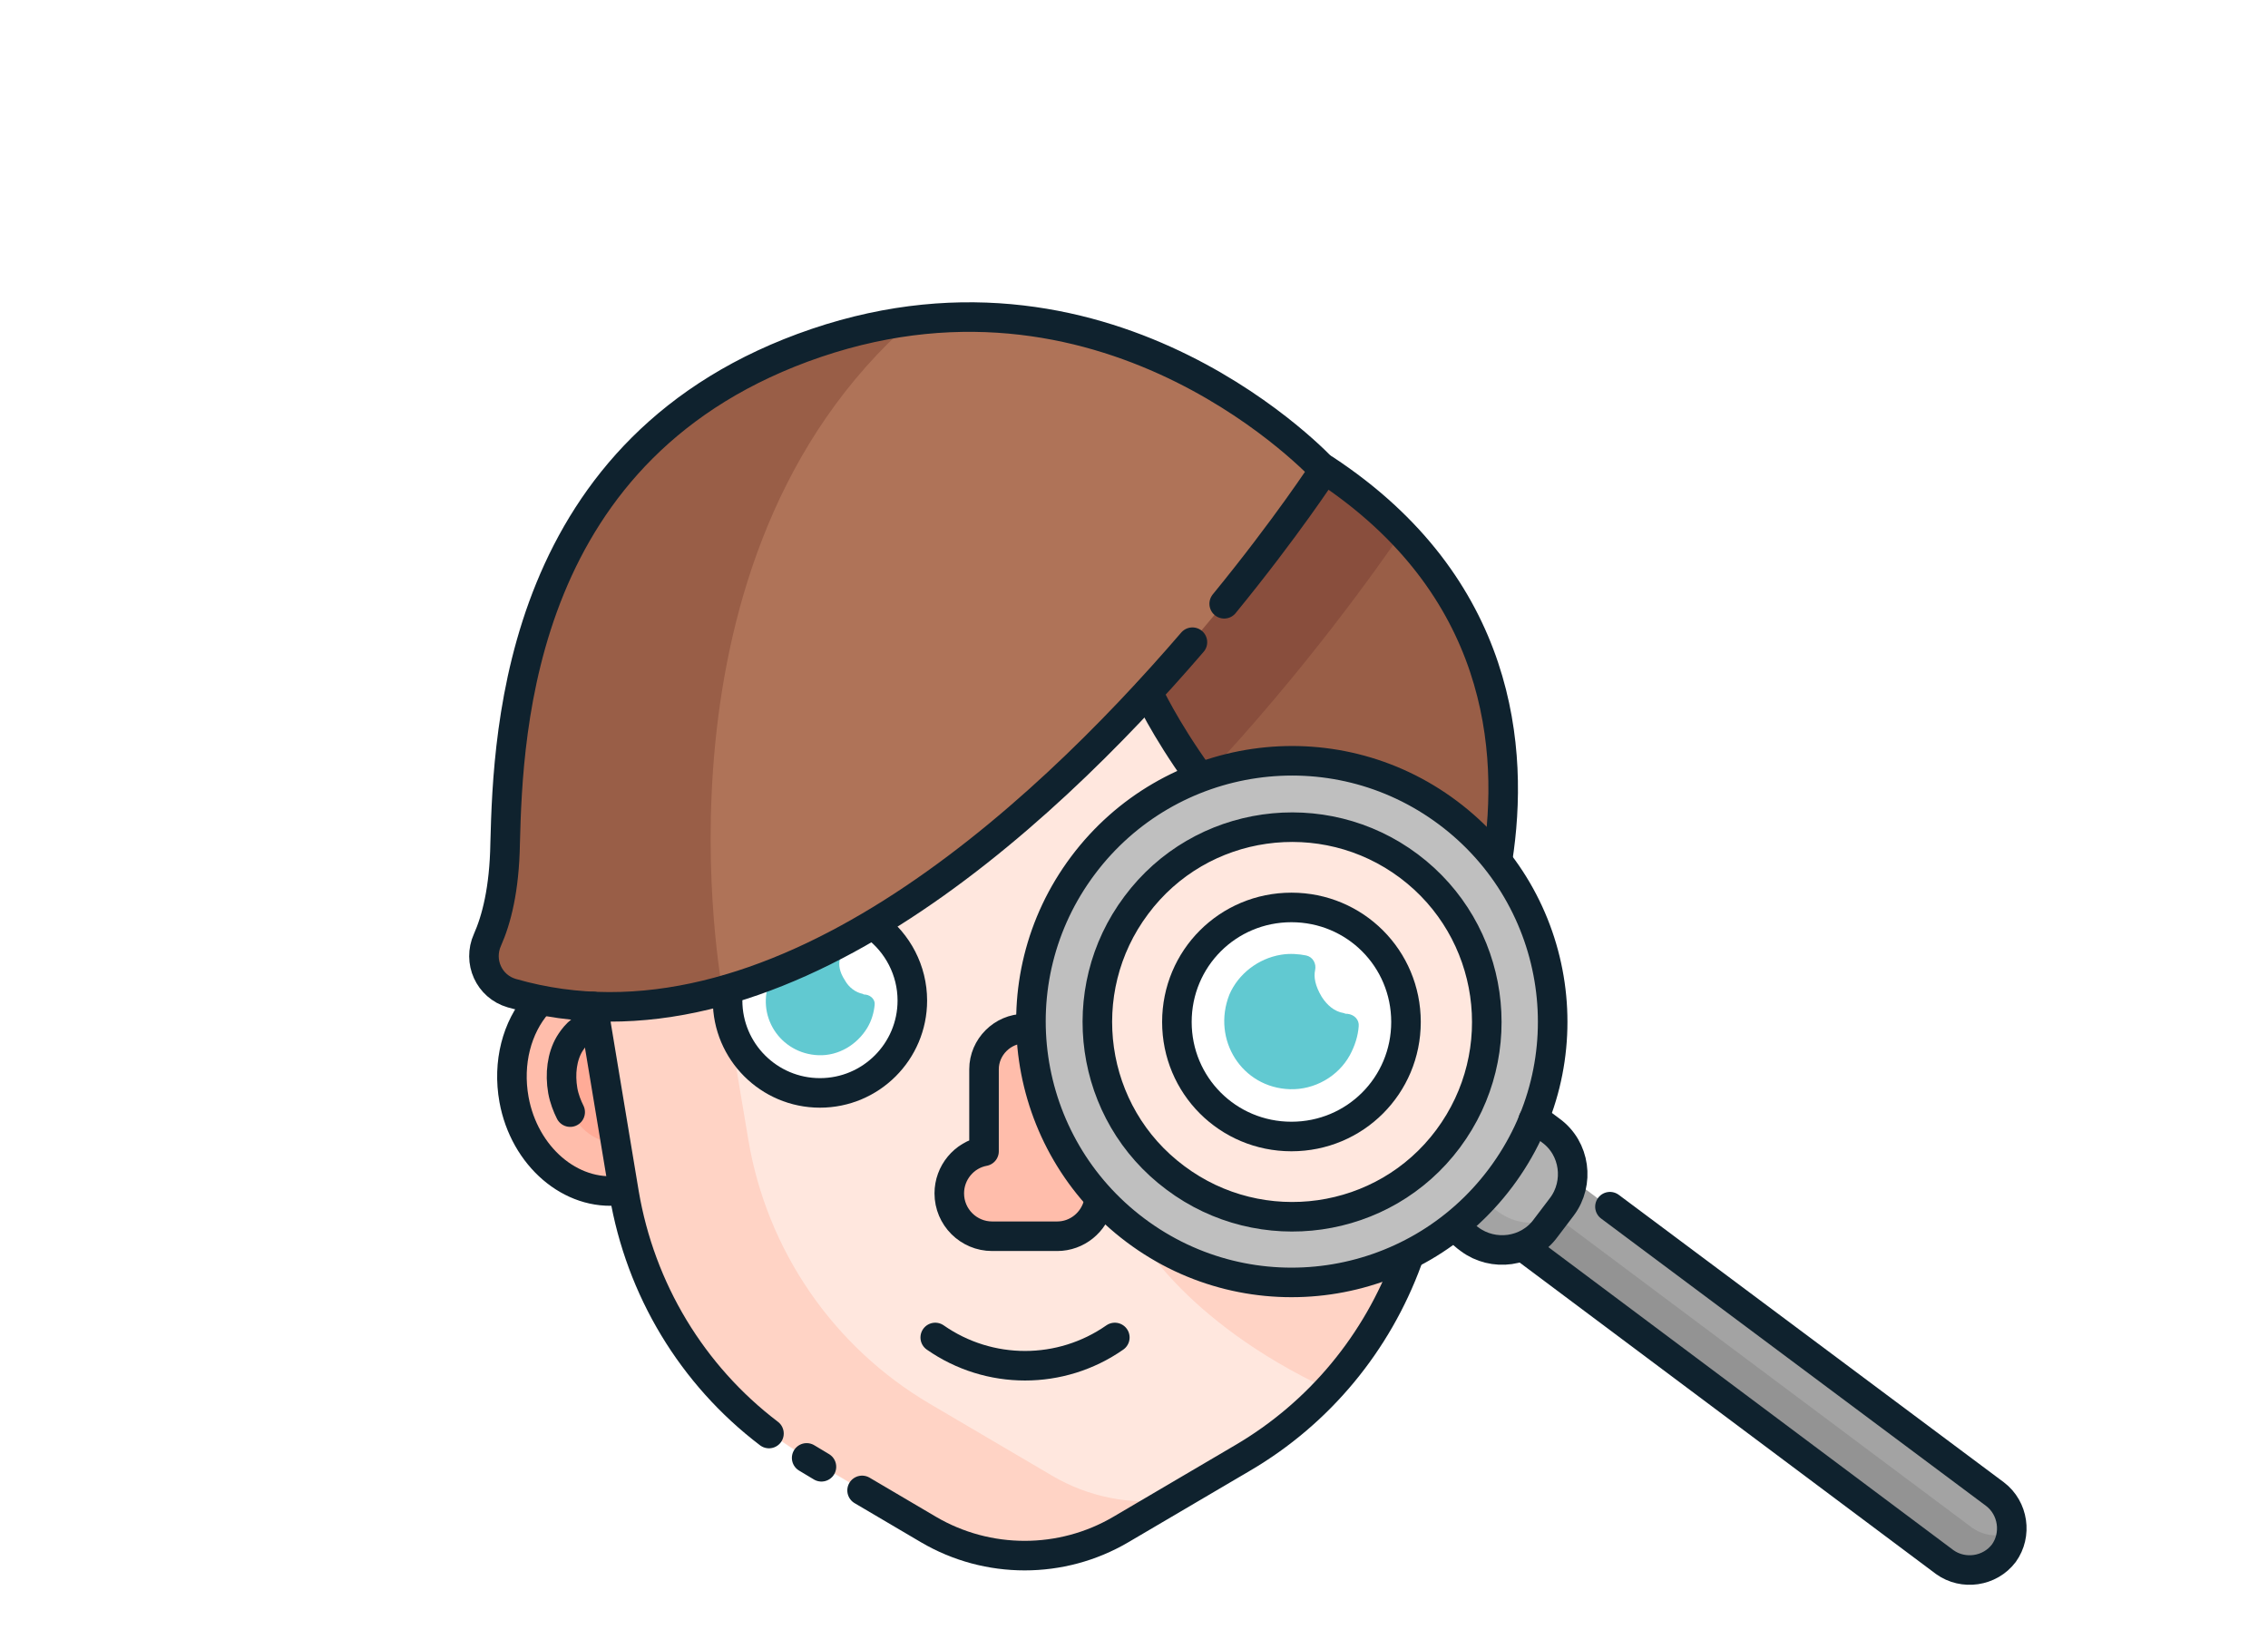 <?xml version="1.0" encoding="UTF-8"?>
<svg width="220px" height="160px" viewBox="0 0 220 160" version="1.1" xmlns="http://www.w3.org/2000/svg" xmlns:xlink="http://www.w3.org/1999/xlink">
    <!-- Generator: Sketch 63.1 (92452) - https://sketch.com -->
    <title>feat-report</title>
    <desc>Created with Sketch.</desc>
    <g id="Resellers" stroke="none" stroke-width="1" fill="none" fill-rule="evenodd">
        <g id="Resellers/Features" transform="translate(-875, -544)">
            <g id="feat-report" transform="translate(875, 544)">
                <rect id="Rectangle" fill="#FFFFFF" x="0" y="0" width="220" height="160"></rect>
                <g id="Group-2" transform="translate(9, 17)">
                    <g id="sheesn2" stroke-linecap="round" transform="translate(15.771, 22.222)" stroke="#FFFFFF" stroke-width="2.867">
                        <line x1="47.742" y1="88.746" x2="26.022" y2="88.746" id="Stroke-2"></line>
                        <line x1="43.441" y1="77.993" x2="0.43" y2="77.993" id="Stroke-3"></line>
                        <line x1="19.355" y1="88.746" x2="15.341" y2="88.746" id="Stroke-4"></line>
                        <line x1="93.333" y1="0.932" x2="115.054" y2="0.932" id="Stroke-5"></line>
                        <line x1="97.634" y1="11.756" x2="140.645" y2="11.756" id="Stroke-6"></line>
                        <line x1="146.882" y1="11.756" x2="150.466" y2="11.756" id="Stroke-7"></line>
                        <line x1="150.036" y1="44.946" x2="138.208" y2="48.387" id="Stroke-8"></line>
                        <line x1="138.781" y1="34.48" x2="133.405" y2="39.713" id="Stroke-9"></line>
                        <line x1="146.165" y1="59.857" x2="138.853" y2="58.28" id="Stroke-10"></line>
                    </g>
                    <g id="illustration" transform="translate(37.276, 13.62)">
                        <g id="fill">
                            <path d="M21.219,72.832 C22.294,78.566 19.211,83.943 14.337,84.875 C9.462,85.806 4.659,81.864 3.584,76.129 C2.509,70.394 5.591,65.018 10.466,64.086 C15.412,63.154 20.215,67.097 21.219,72.832" id="Fill-6" fill="#FFBDAB" fill-rule="nonzero"></path>
                            <path d="M12.975,80.143 C11.183,80.143 8.961,78.28 8.387,75.197 C8.1,73.548 8.315,71.9 9.032,70.681 C9.391,70.108 10.108,69.032 11.398,68.817 C11.541,68.817 11.756,68.746 11.9,68.746 C13.692,68.746 15.914,70.609 16.487,73.692 C16.774,75.341 16.559,76.989 15.842,78.208 C15.484,78.781 14.767,79.857 13.477,80.072 C13.333,80.143 13.118,80.143 12.975,80.143" id="Fill-8" fill="#FFAB97" fill-rule="nonzero"></path>
                            <path d="M85.018,72.832 C83.943,78.566 87.025,83.943 91.9,84.875 C96.774,85.806 101.577,81.864 102.652,76.129 C103.728,70.394 100.645,65.018 95.771,64.086 C90.896,63.154 86.093,67.097 85.018,72.832" id="Fill-10" fill="#FFD3C5" fill-rule="nonzero"></path>
                            <path d="M96.918,55.556 C98.638,45.161 96.703,34.409 91.111,25.448 C83.154,12.903 69.104,4.516 53.118,4.516 C37.133,4.516 23.082,12.903 15.197,25.52 C9.606,34.409 7.67,45.233 9.391,55.627 L14.337,85.161 C16.129,95.914 22.581,105.305 32.043,110.824 L43.871,117.778 C49.606,121.147 56.774,121.147 62.509,117.778 L74.337,110.824 C83.728,105.305 90.251,95.914 92.043,85.161 L96.918,55.556 Z" id="Fill-12" fill="#FFE7DE" fill-rule="nonzero"></path>
                            <path d="M63.871,64.086 L63.871,88.817 C63.871,88.817 68.315,97.491 82.581,104.158 C87.455,98.925 90.753,92.33 91.971,85.161 L95.484,64.086 L63.871,64.086 Z" id="Fill-14" fill="#FFD3C5" fill-rule="nonzero"></path>
                            <path d="M55.771,112.545 L43.943,105.591 C34.552,100.072 28.1,90.681 26.308,79.928 L21.362,50.394 C19.642,40 21.577,29.247 27.168,20.287 C30.753,14.552 35.627,9.677 41.362,6.093 C30.394,9.104 21.147,16.129 15.269,25.52 C9.677,34.409 7.742,45.233 9.462,55.627 L14.409,85.161 C16.201,95.914 22.652,105.305 32.115,110.824 L43.943,117.778 C49.677,121.147 56.846,121.147 62.581,117.778 L67.455,114.91 C63.369,115.412 59.283,114.624 55.771,112.545" id="Fill-16" fill="#FFD3C5" fill-rule="nonzero"></path>
                            <path d="M57.061,81.075 L57.061,73.118 C57.061,70.968 55.269,69.176 53.118,69.176 C50.968,69.176 49.176,70.968 49.176,73.118 L49.176,81.075 C47.24,81.434 45.806,83.154 45.806,85.161 C45.806,87.455 47.67,89.319 49.964,89.319 L56.344,89.319 C58.638,89.319 60.502,87.455 60.502,85.161 C60.43,83.154 58.996,81.434 57.061,81.075" id="Fill-18" fill="#FFBDAB" fill-rule="nonzero"></path>
                            <path d="M80.573,66.667 C80.573,70.968 77.061,74.409 72.832,74.409 C68.53,74.409 65.09,70.896 65.09,66.667 C65.09,62.437 68.602,58.925 72.832,58.925 C77.133,58.925 80.573,62.366 80.573,66.667" id="Fill-20" fill="#FFFFFF" fill-rule="nonzero"></path>
                            <path d="M42.222,66.452 C42.222,71.398 38.208,75.412 33.262,75.412 C28.315,75.412 24.301,71.398 24.301,66.452 C24.301,61.505 28.315,57.491 33.262,57.491 C38.208,57.491 42.222,61.505 42.222,66.452" id="Fill-22" fill="#FFFFFF" fill-rule="nonzero"></path>
                            <path d="M33.118,71.756 C35.054,71.828 36.846,70.753 37.849,69.104 C38.28,68.387 38.495,67.599 38.566,66.882 C38.638,66.38 38.208,65.95 37.706,65.878 C37.634,65.878 37.491,65.878 37.419,65.806 C36.703,65.663 36.057,65.161 35.699,64.516 C35.125,63.656 35.054,62.939 35.197,62.437 C35.269,61.935 34.982,61.434 34.48,61.29 C33.907,61.147 33.19,61.147 32.545,61.219 C30.753,61.505 29.176,62.724 28.459,64.373 C26.953,67.885 29.391,71.613 33.118,71.756" id="Fill-24" fill="#61C9D1" fill-rule="nonzero"></path>
                            <path d="M72.688,71.254 C74.337,71.326 75.914,70.394 76.774,68.961 C77.133,68.315 77.348,67.67 77.348,67.025 C77.348,66.595 77.061,66.165 76.631,66.165 C76.559,66.165 76.487,66.165 76.416,66.165 C75.771,66.022 75.269,65.591 74.91,65.09 C74.409,64.301 74.337,63.728 74.48,63.297 C74.552,62.867 74.337,62.437 73.835,62.294 C73.333,62.151 72.76,62.151 72.115,62.222 C70.538,62.437 69.176,63.513 68.602,64.946 C67.384,67.885 69.462,71.111 72.688,71.254" id="Fill-26" fill="#86DEEA" fill-rule="nonzero"></path>
                            <path d="M63.441,57.204 C68.315,51.326 77.276,51.326 82.151,57.204" id="Stroke-28" stroke="#824634" stroke-width="3.2" stroke-linecap="round"></path>
                            <path d="M65.09,36.559 C65.09,36.559 74.624,57.634 95.771,64.086 C95.771,64.086 110.323,33.405 82.222,14.982 L65.09,36.559 Z" id="Fill-30" fill="#995E47" fill-rule="nonzero"></path>
                            <path d="M89.677,21.075 C87.599,18.925 85.161,16.846 82.222,14.982 L65.09,36.559 C65.09,36.559 66.81,40.287 70.323,45.09 C80.502,34.265 87.599,24.086 89.677,21.075" id="Fill-32" fill="#894E3D" fill-rule="nonzero"></path>
                            <path d="M82.151,14.91 C82.151,14.91 41.864,76.774 3.297,65.663 C1.075,65.018 2.04281037e-14,62.581 0.932,60.502 C1.792,58.566 2.581,55.627 2.652,51.111 C2.939,40.072 3.943,12.401 32.832,2.581 C61.864,-7.168 82.151,14.91 82.151,14.91" id="Fill-34" fill="#AF7358" fill-rule="nonzero"></path>
                            <path d="M148.029,120.143 L148.029,120.143 C146.667,121.935 144.086,122.294 142.294,121.004 L99.068,88.674 C97.276,87.312 96.918,84.731 98.208,82.939 C99.57,81.147 102.151,80.789 103.943,82.079 L147.168,114.409 C149.032,115.699 149.391,118.28 148.029,120.143" id="Fill-36" fill="#A3A3A3" fill-rule="nonzero"></path>
                            <path d="M144.875,117.491 L101.649,85.161 C100.502,84.301 99.928,82.867 100.072,81.505 C99.355,81.792 98.781,82.222 98.28,82.867 C96.918,84.659 97.276,87.24 99.14,88.602 L142.366,120.932 C144.158,122.294 146.738,121.935 148.1,120.072 C148.602,119.427 148.817,118.71 148.889,117.993 C147.599,118.566 146.093,118.423 144.875,117.491" id="Fill-38" fill="#939393" fill-rule="nonzero"></path>
                            <path d="M105.233,86.523 L103.656,88.602 C101.935,90.968 98.566,91.398 96.272,89.677 L95.986,89.462 C93.62,87.742 93.19,84.373 94.91,82.079 L96.487,80 C98.208,77.634 101.577,77.204 103.871,78.925 L104.158,79.14 C106.523,80.86 107.025,84.158 105.233,86.523" id="Fill-40" fill="#B2B2B2" fill-rule="nonzero"></path>
                            <path d="M99.068,86.953 L98.781,86.738 C96.416,85.018 95.986,81.649 97.706,79.355 L98.423,78.423 C97.706,78.781 96.989,79.283 96.487,80 L94.91,82.079 C93.19,84.444 93.62,87.742 95.986,89.462 L96.272,89.677 C98.638,91.398 101.935,90.968 103.656,88.602 L104.516,87.455 C102.796,88.315 100.717,88.172 99.068,86.953" id="Fill-42" fill="#A3A3A3" fill-rule="nonzero"></path>
                            <path d="M94.194,48.244 C83.011,39.857 67.168,42.151 58.781,53.333 C50.394,64.516 52.688,80.358 63.871,88.746 C75.054,97.133 90.896,94.839 99.283,83.656 C107.67,72.473 105.376,56.631 94.194,48.244" id="Fill-44" fill="#BFBFBF" fill-rule="nonzero"></path>
                            <path d="M94.194,79.857 C87.957,88.244 76.057,89.892 67.742,83.656 C59.355,77.419 57.706,65.52 63.943,57.204 C70.179,48.817 82.079,47.168 90.394,53.405 C98.71,59.642 100.43,71.47 94.194,79.857" id="Fill-46" fill="#FFE7DE" fill-rule="nonzero"></path>
                            <path d="M90.108,68.53 C90.108,74.695 85.161,79.642 78.996,79.642 C72.832,79.642 67.885,74.695 67.885,68.53 C67.885,62.366 72.832,57.419 78.996,57.419 C85.161,57.419 90.108,62.366 90.108,68.53" id="Fill-48" fill="#FFFFFF" fill-rule="nonzero"></path>
                            <path d="M78.853,75.054 C81.219,75.125 83.513,73.835 84.659,71.756 C85.161,70.824 85.448,69.892 85.52,68.961 C85.591,68.315 85.09,67.814 84.444,67.742 C84.301,67.742 84.229,67.742 84.086,67.67 C83.154,67.527 82.437,66.882 81.935,66.093 C81.29,65.018 81.147,64.158 81.29,63.513 C81.434,62.867 81.075,62.222 80.43,62.079 C79.713,61.935 78.853,61.864 77.993,62.007 C75.771,62.366 73.835,63.871 72.975,65.878 C71.254,70.251 74.194,74.91 78.853,75.054" id="Fill-50" fill="#61C9D1" fill-rule="nonzero"></path>
                            <path d="M23.799,65.448 C23.799,65.233 15.771,23.584 42.294,0.43 C39.283,0.789 36.201,1.505 32.975,2.581 C4.014,12.401 3.011,40.072 2.796,51.111 C2.724,55.627 1.935,58.566 1.075,60.502 C0.143,62.581 1.219,65.018 3.441,65.663 C10.179,67.67 17.133,67.312 23.799,65.448" id="Fill-52" fill="#995E47" fill-rule="nonzero"></path>
                        </g>
                        <g id="stroke" stroke-linecap="round" stroke="#0F222E" stroke-width="2.867">
                            <path d="M69.391,31.685 C54.409,49.104 28.53,72.975 3.369,65.735 C1.147,65.09 0.072,62.652 1.004,60.573 C1.864,58.638 2.652,55.699 2.724,51.183 C3.011,40.143 4.014,12.473 32.903,2.652 C61.864,-7.168 82.151,14.982 82.151,14.982 C82.151,14.982 78.566,20.502 72.473,27.957" id="Stroke-2_2_" stroke-linejoin="round"></path>
                            <path d="M94.194,48.244 C83.011,39.857 67.168,42.151 58.781,53.333 C50.394,64.516 52.688,80.358 63.871,88.746 C75.054,97.133 90.896,94.839 99.283,83.656 C107.67,72.473 105.376,56.631 94.194,48.244 Z" id="Stroke-4_2_" stroke-linejoin="round"></path>
                            <path d="M94.194,79.857 C87.957,88.244 76.057,89.892 67.742,83.656 C59.355,77.419 57.706,65.52 63.943,57.204 C70.179,48.817 82.079,47.168 90.394,53.405 C98.71,59.642 100.43,71.47 94.194,79.857 Z" id="Stroke-6_2_" stroke-linejoin="round"></path>
                            <path d="M102.437,78.065 C102.939,78.208 103.441,78.495 103.871,78.853 L104.158,79.068 C106.523,80.789 106.953,84.158 105.233,86.452 L103.656,88.53 C101.935,90.896 98.566,91.326 96.272,89.606 L95.986,89.391 C95.627,89.104 95.269,88.746 94.982,88.387" id="Stroke-8_2_" stroke-linejoin="round"></path>
                            <path d="M109.892,86.452 L147.24,114.337 C149.032,115.699 149.391,118.28 148.1,120.072 C146.738,121.864 144.158,122.222 142.366,120.932 L101.935,90.681" id="Stroke-10_2_" stroke-linejoin="round"></path>
                            <path d="M53.118,69.176 C50.968,69.176 49.176,70.968 49.176,73.118 L49.176,81.075 C47.24,81.434 45.806,83.154 45.806,85.161 C45.806,87.455 47.67,89.319 49.964,89.319 L56.272,89.319 C58.208,89.319 59.857,87.957 60.287,86.093" id="Stroke-12_1_" stroke-linejoin="round"></path>
                            <path d="M90.108,68.53 C90.108,74.695 85.161,79.642 78.996,79.642 C72.832,79.642 67.885,74.695 67.885,68.53 C67.885,62.366 72.832,57.419 78.996,57.419 C85.161,57.419 90.108,62.366 90.108,68.53 Z" id="Stroke-14_1_" stroke-linejoin="round"></path>
                            <path d="M38.566,59.211 C40.789,60.86 42.222,63.513 42.222,66.452 C42.222,71.398 38.208,75.412 33.262,75.412 C28.315,75.412 24.301,71.398 24.301,66.452 C24.301,66.093 24.301,65.735 24.373,65.376" id="Stroke-16_1_"></path>
                            <path d="M37.348,113.978 L43.799,117.778 C49.534,121.147 56.703,121.147 62.437,117.778 L74.265,110.824 C81.72,106.452 87.312,99.642 90.251,91.613" id="Stroke-18_1_" stroke-linejoin="round"></path>
                            <line x1="31.971" y1="110.824" x2="33.405" y2="111.685" id="Stroke-20_1_" stroke-linejoin="round"></line>
                            <path d="M11.254,67.025 L14.265,85.161 C15.842,94.48 20.86,102.796 28.315,108.459" id="Stroke-22" stroke-linejoin="round"></path>
                            <path d="M65.09,36.559 C65.09,36.559 66.667,40 69.964,44.588" id="Stroke-24" stroke-linejoin="round"></path>
                            <path d="M98.996,52.76 C100.645,42.151 99.427,26.237 82.222,14.91" id="Stroke-26" stroke-linejoin="round"></path>
                            <path d="M13.835,84.875 C9.104,85.448 4.588,81.577 3.584,76.057 C2.939,72.473 3.871,69.032 5.878,66.738" id="Stroke-28_1_" stroke-linejoin="round"></path>
                            <path d="M9.032,77.276 C8.746,76.703 8.459,75.986 8.315,75.197 C8.029,73.548 8.244,71.9 8.961,70.681 C9.319,70.108 10.036,69.032 11.326,68.817" id="Stroke-30" stroke-linejoin="round"></path>
                            <path d="M44.444,99.14 C49.677,102.796 56.631,102.796 61.864,99.14" id="Stroke-46"></path>
                        </g>
                    </g>
                    <g id="sheens_1" stroke="#FFFFFF" stroke-width="1.434">
                        <path d="M111.756,2.222 C111.756,3.154 111.039,3.871 110.108,3.871 C109.176,3.871 108.459,3.154 108.459,2.222 C108.459,1.29 109.176,0.573 110.108,0.573 C111.039,0.573 111.756,1.29 111.756,2.222 Z" id="Stroke-2_1_"></path>
                        <path d="M39.355,133.907 C39.355,134.839 38.638,135.556 37.706,135.556 C36.774,135.556 36.057,134.839 36.057,133.907 C36.057,132.975 36.774,132.258 37.706,132.258 C38.638,132.258 39.355,132.975 39.355,133.907 Z" id="Stroke-4_1_"></path>
                        <g id="Group" stroke-linecap="round" transform="translate(192.832, 86.022)">
                            <line x1="3.799" y1="0.215" x2="3.799" y2="1.505" id="Stroke-6_1_"></line>
                            <line x1="3.799" y1="5.376" x2="3.799" y2="6.667" id="Stroke-8_1_"></line>
                            <line x1="7.025" y1="3.441" x2="5.735" y2="3.441" id="Stroke-10_1_"></line>
                            <line x1="1.864" y1="3.441" x2="0.573" y2="3.441" id="Stroke-12"></line>
                        </g>
                        <g id="Group" stroke-linecap="round" transform="translate(0, 72.401)">
                            <line x1="3.871" y1="0.43" x2="3.871" y2="1.72" id="Stroke-14"></line>
                            <line x1="3.871" y1="5.591" x2="3.871" y2="6.882" id="Stroke-16"></line>
                            <line x1="7.097" y1="3.656" x2="5.806" y2="3.656" id="Stroke-18"></line>
                            <line x1="1.935" y1="3.656" x2="0.645" y2="3.656" id="Stroke-20"></line>
                        </g>
                    </g>
                </g>
            </g>
        </g>
    </g>
</svg>